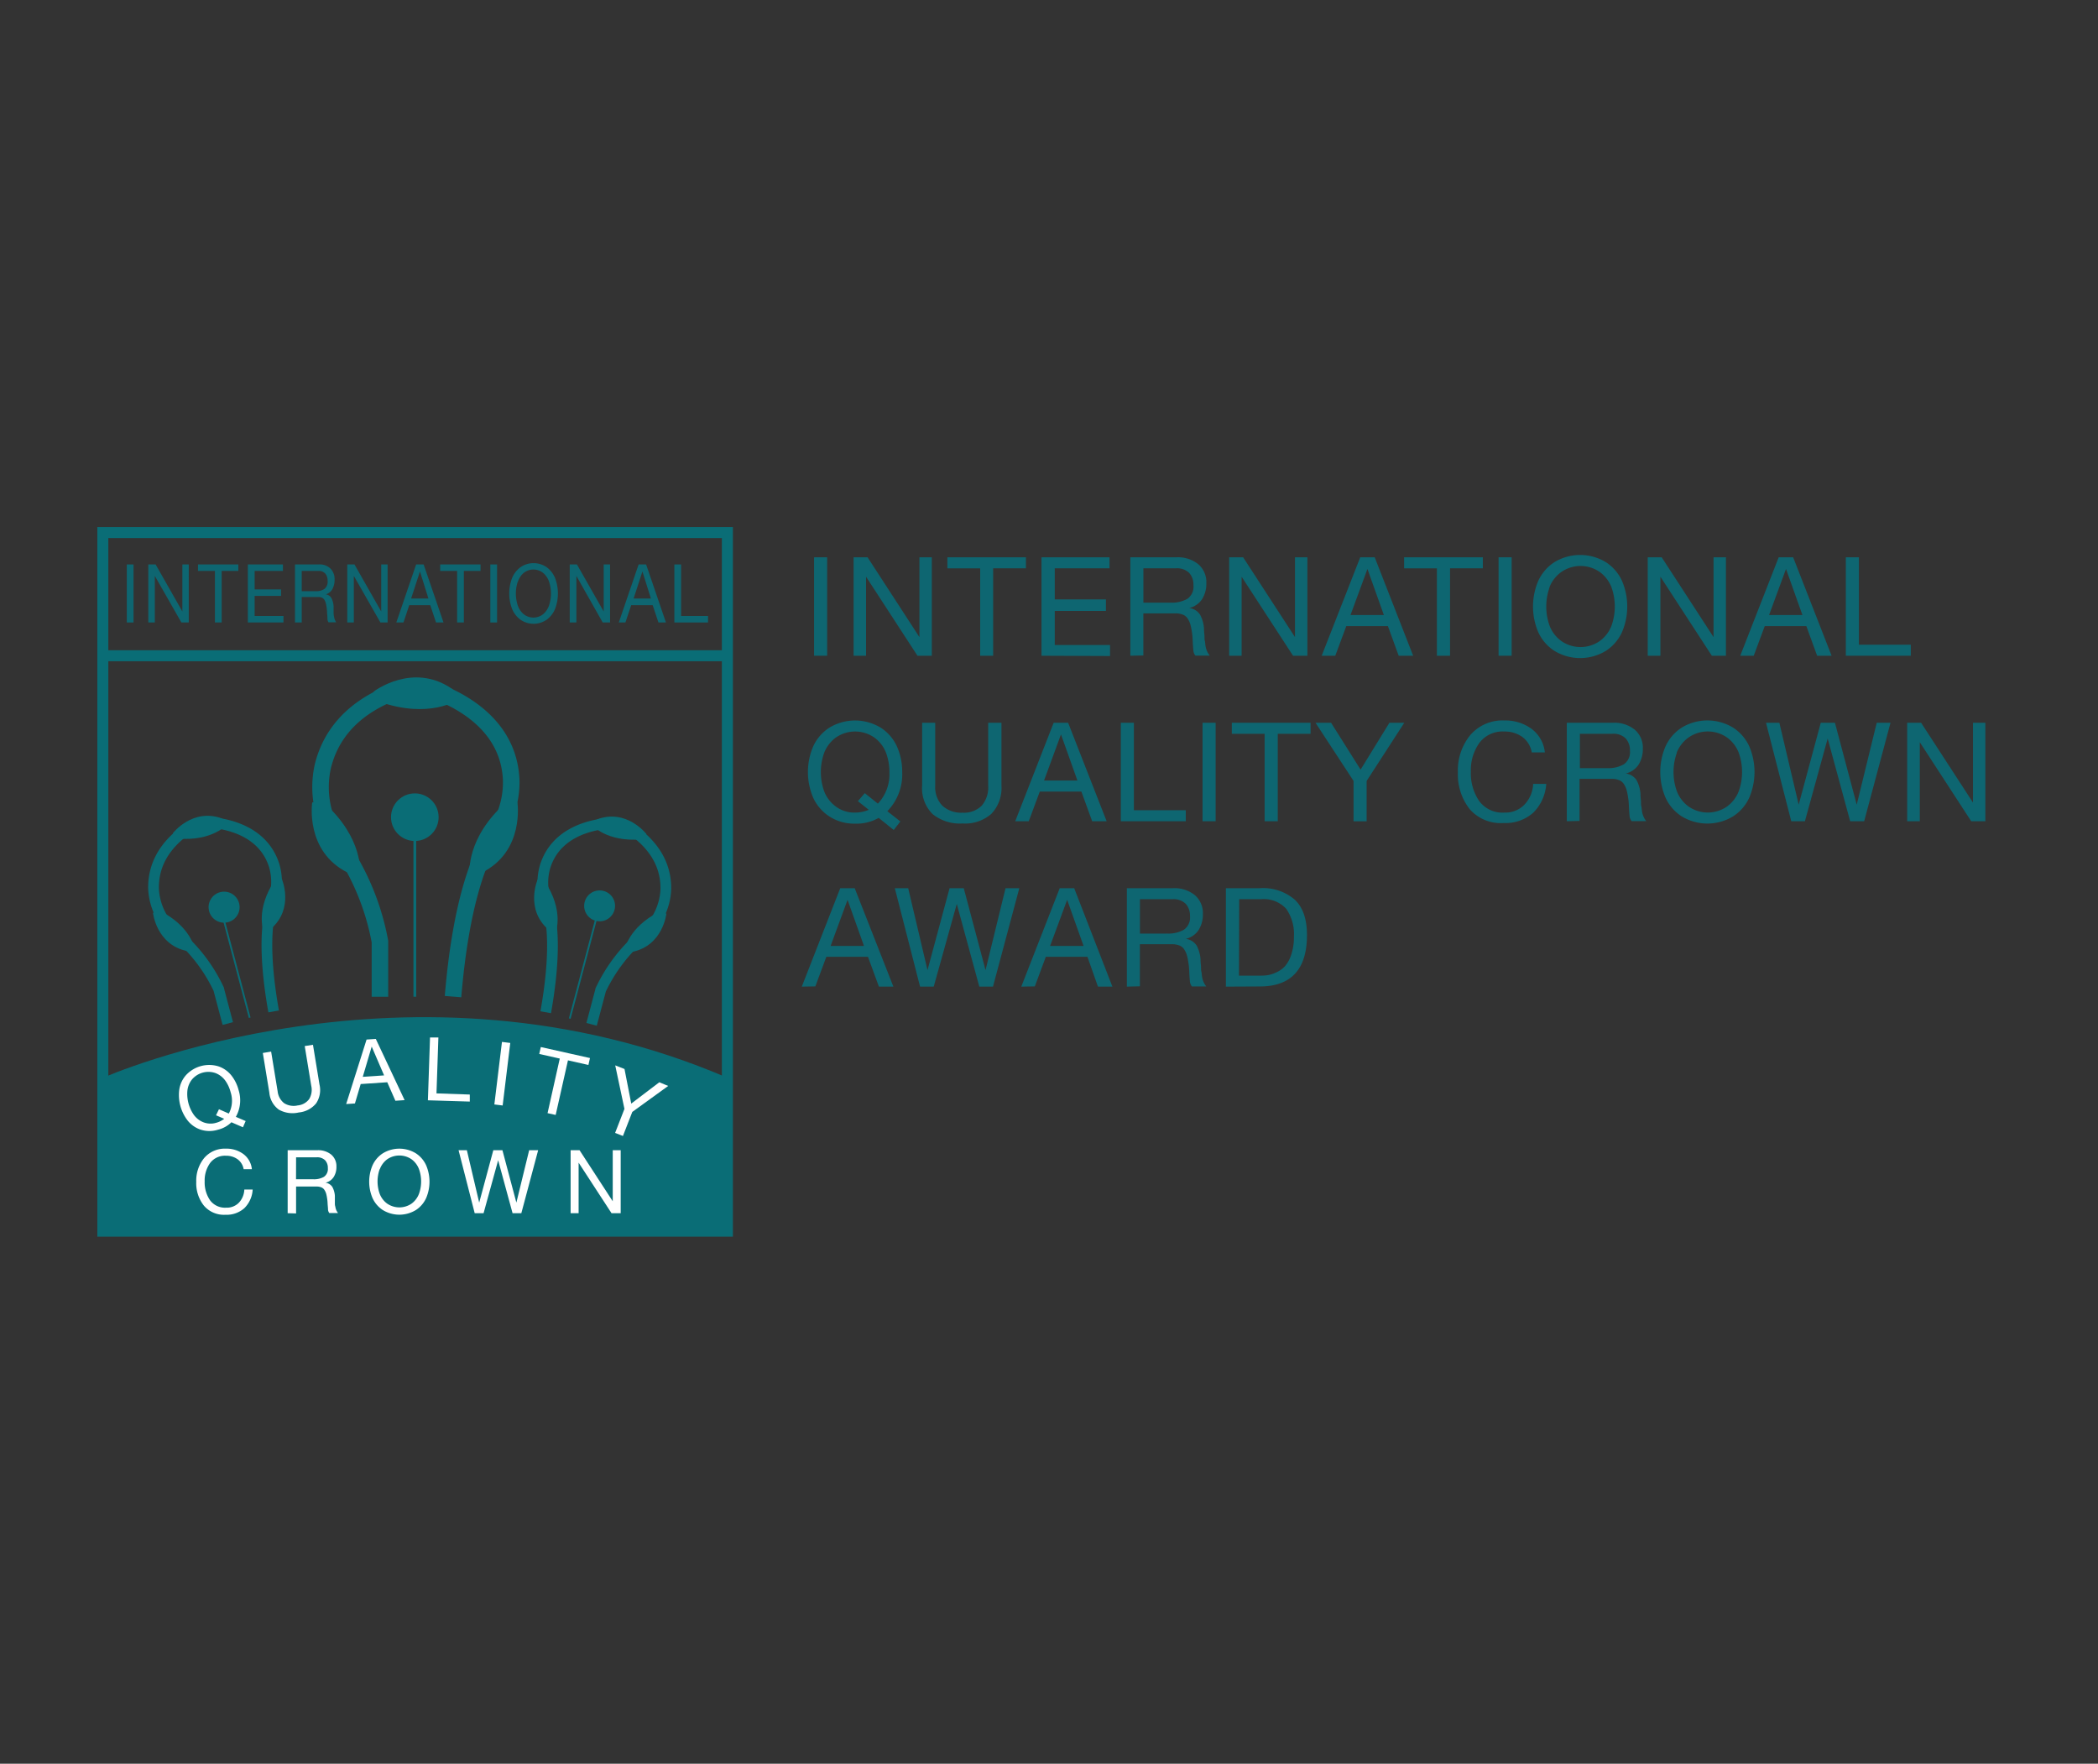 <svg id="QUALITY_CROWN" data-name="QUALITY CROWN" xmlns="http://www.w3.org/2000/svg" viewBox="0 0 364 306"><rect x="0" y="0" width="364" height="306" fill="#333333" stroke="none"/><defs><style>.cls-1{fill:#0e6671;}.cls-2,.cls-4,.cls-5,.cls-7,.cls-8{fill:none;stroke:#0a6d76;stroke-miterlimit:10;}.cls-2{stroke-width:1.86px;}.cls-3{fill:#0a6d76;}.cls-4{stroke-width:0.31px;}.cls-5{stroke-width:1.91px;}.cls-6{fill:#fff;}.cls-7{stroke-width:2.87px;}.cls-8{stroke-width:0.48px;}</style></defs><title>IQC</title><g id="Layer_30" data-name="Layer 30"><path class="cls-1" d="M141.24,113.77V96.69h2.27v17.08Z"/><path class="cls-1" d="M148.1,113.77V96.69h2.42l9,13.85h0V96.69h2.15v17.08h-2.49l-8.92-13.71h0v13.71Z"/><path class="cls-1" d="M170.06,113.77V98.61h-5.69V96.69H178v1.91h-5.69v15.17Z"/><path class="cls-1" d="M180.7,113.77V96.69H192.5v1.91H183V104h8.88V106H183v5.91h9.59v1.91Z"/><path class="cls-1" d="M196.11,113.77V96.69h8a5.6,5.6,0,0,1,3.8,1.21,4.11,4.11,0,0,1,1.39,3.27,5.07,5.07,0,0,1-.73,2.77,3.65,3.65,0,0,1-2.24,1.55v0a2.63,2.63,0,0,1,1.87,1.14,5.9,5.9,0,0,1,.69,2.38c0,.14,0,.47.06,1s0,.87.07,1.1.07.54.13.92a3.57,3.57,0,0,0,.74,1.72H207.4a1.68,1.68,0,0,1-.36-1q-.07-.66-.11-1.63a11.59,11.59,0,0,0-.16-1.61,10.46,10.46,0,0,0-.25-1.2,3.91,3.91,0,0,0-.43-.94,1.76,1.76,0,0,0-.84-.72,3.42,3.42,0,0,0-1.33-.23h-5.55v7.3Zm2.27-9.21h4.74a5.46,5.46,0,0,0,2.88-.66,2.57,2.57,0,0,0,1.06-2.38,3,3,0,0,0-.75-2.13,3,3,0,0,0-2.28-.79h-5.65Z"/><path class="cls-1" d="M213.26,113.77V96.69h2.42l9,13.85h0V96.69h2.15v17.08h-2.49l-8.92-13.71h0v13.71Z"/><path class="cls-1" d="M229.31,113.77,236,96.69h2.51l6.67,17.08h-2.51l-1.87-5.14h-7.22l-1.91,5.14Zm5-7.06h5.79l-2.85-8h0Z"/><path class="cls-1" d="M249.3,113.77V98.61h-5.69V96.69h13.66v1.91h-5.69v15.17Z"/><path class="cls-1" d="M260,113.77V96.69h2.27v17.08Z"/><path class="cls-1" d="M266.86,109.62a11.33,11.33,0,0,1,0-8.78,7.62,7.62,0,0,1,2.79-3.28,8.58,8.58,0,0,1,9,0,7.62,7.62,0,0,1,2.79,3.28,11.33,11.33,0,0,1,0,8.78,7.62,7.62,0,0,1-2.79,3.28,8.58,8.58,0,0,1-9,0A7.61,7.61,0,0,1,266.86,109.62Zm2-7.75a9.93,9.93,0,0,0,0,6.72,5.91,5.91,0,0,0,2,2.61,5.84,5.84,0,0,0,6.72,0,5.91,5.91,0,0,0,2-2.61,9.93,9.93,0,0,0,0-6.72,5.91,5.91,0,0,0-2-2.61,5.84,5.84,0,0,0-6.72,0A5.91,5.91,0,0,0,268.83,101.87Z"/><path class="cls-1" d="M285.88,113.77V96.69h2.42l9,13.85h0V96.69h2.15v17.08H297l-8.92-13.71h0v13.71Z"/><path class="cls-1" d="M301.93,113.77l6.67-17.08h2.51l6.67,17.08h-2.51l-1.87-5.14h-7.22l-1.91,5.14Zm5-7.06h5.79l-2.85-8h0Z"/><path class="cls-1" d="M320.25,113.77V96.69h2.27v15.17h9v1.91Z"/><path class="cls-1" d="M156.21,142.52,155.06,144l-2.61-2.1a7.75,7.75,0,0,1-4.09,1,7.88,7.88,0,0,1-4.51-1.28,7.62,7.62,0,0,1-2.79-3.28,11.33,11.33,0,0,1,0-8.78,7.62,7.62,0,0,1,2.79-3.28,8.58,8.58,0,0,1,9,0,7.62,7.62,0,0,1,2.79,3.28,10.72,10.72,0,0,1,.89,4.39,9.14,9.14,0,0,1-2.58,6.79ZM148.84,139l1.2-1.39,2.27,1.82a7.41,7.41,0,0,0,2-5.48,9.39,9.39,0,0,0-.59-3.36,5.92,5.92,0,0,0-2-2.61,5.84,5.84,0,0,0-6.72,0,5.91,5.91,0,0,0-2,2.61,9.93,9.93,0,0,0,0,6.72,5.91,5.91,0,0,0,2,2.61,5.33,5.33,0,0,0,3.36,1.06,6.09,6.09,0,0,0,2.37-.48Z"/><path class="cls-1" d="M173.75,125.4V136.3a6.49,6.49,0,0,1-1.75,4.9,6.91,6.91,0,0,1-5,1.67,7.52,7.52,0,0,1-5.2-1.63,6.33,6.33,0,0,1-1.81-5V125.4h2.27V136.3a4.64,4.64,0,0,0,1.22,3.47A4.82,4.82,0,0,0,167,141a4.35,4.35,0,0,0,3.31-1.2,4.85,4.85,0,0,0,1.14-3.47V125.4Z"/><path class="cls-1" d="M176.14,142.48l6.67-17.08h2.51L192,142.48h-2.51l-1.87-5.14h-7.22l-1.91,5.14Zm5-7.06h5.79l-2.85-8h0Z"/><path class="cls-1" d="M194.46,142.48V125.4h2.27v15.17h9v1.91Z"/><path class="cls-1" d="M208.64,142.48V125.4h2.27v17.08Z"/><path class="cls-1" d="M219.41,142.48V127.31h-5.69V125.4h13.66v1.91h-5.69v15.17Z"/><path class="cls-1" d="M243.64,125.4l-6.53,10.09v7h-2.27v-7l-6.6-10.09h2.7l5.12,8.13,5-8.13Z"/><path class="cls-1" d="M252.94,134a9.68,9.68,0,0,1,2.14-6.45A7.34,7.34,0,0,1,261,125a7.71,7.71,0,0,1,4.72,1.45,5.84,5.84,0,0,1,2.31,4.1h-2.27a4.22,4.22,0,0,0-1.65-2.7,5.21,5.21,0,0,0-3.13-.93,5,5,0,0,0-4.33,2,8.11,8.11,0,0,0-1.46,4.92,8.58,8.58,0,0,0,1.45,5.14,5,5,0,0,0,4.37,2,4.57,4.57,0,0,0,3.48-1.38A5.51,5.51,0,0,0,266,136h2.27a7.73,7.73,0,0,1-2.25,5,7.21,7.21,0,0,1-5.14,1.79A7.14,7.14,0,0,1,255,140.4,9.76,9.76,0,0,1,252.94,134Z"/><path class="cls-1" d="M271.84,142.48V125.4h8a5.6,5.6,0,0,1,3.8,1.21,4.11,4.11,0,0,1,1.39,3.27,5.07,5.07,0,0,1-.73,2.77,3.65,3.65,0,0,1-2.24,1.55v0a2.63,2.63,0,0,1,1.87,1.14,5.9,5.9,0,0,1,.69,2.38c0,.14,0,.47.06,1s0,.87.07,1.1.07.54.13.92a3.57,3.57,0,0,0,.74,1.72h-2.54a1.68,1.68,0,0,1-.36-1q-.07-.66-.11-1.63a11.59,11.59,0,0,0-.16-1.61,10.46,10.46,0,0,0-.25-1.2,3.91,3.91,0,0,0-.43-.94,1.76,1.76,0,0,0-.84-.72,3.42,3.42,0,0,0-1.33-.23h-5.55v7.3Zm2.27-9.21h4.74a5.46,5.46,0,0,0,2.88-.66,2.57,2.57,0,0,0,1.06-2.38,3,3,0,0,0-.75-2.13,3,3,0,0,0-2.28-.79h-5.65Z"/><path class="cls-1" d="M288.94,138.33a11.33,11.33,0,0,1,0-8.78,7.62,7.62,0,0,1,2.79-3.28,8.58,8.58,0,0,1,9,0,7.62,7.62,0,0,1,2.79,3.28,11.33,11.33,0,0,1,0,8.78,7.62,7.62,0,0,1-2.79,3.28,8.58,8.58,0,0,1-9,0A7.61,7.61,0,0,1,288.94,138.33Zm2-7.75a9.93,9.93,0,0,0,0,6.72,5.91,5.91,0,0,0,2,2.61,5.84,5.84,0,0,0,6.72,0,5.91,5.91,0,0,0,2-2.61,9.93,9.93,0,0,0,0-6.72,5.91,5.91,0,0,0-2-2.61,5.84,5.84,0,0,0-6.72,0A5.91,5.91,0,0,0,290.91,130.58Z"/><path class="cls-1" d="M328,125.4l-4.57,17.08H321l-3.9-14.35h0l-3.95,14.35h-2.37L306.4,125.4h2.32l3.35,14.21h0l3.83-14.21h2.46l3.78,14.21h0l3.47-14.21Z"/><path class="cls-1" d="M330.89,142.48V125.4h2.42l9,13.85h0V125.4h2.15v17.08H342l-8.92-13.71h0v13.71Z"/><path class="cls-1" d="M139.11,171.18l6.67-17.08h2.51L155,171.18h-2.51L150.59,166h-7.22l-1.91,5.14Zm5-7.06h5.79l-2.85-8h0Z"/><path class="cls-1" d="M176.85,154.1l-4.57,17.08h-2.37L166,156.83h0L162,171.18h-2.37l-4.38-17.08h2.32l3.35,14.21h0l3.83-14.21h2.46l3.78,14.21h0l3.47-14.21Z"/><path class="cls-1" d="M177.19,171.18l6.67-17.08h2.51L193,171.18h-2.51L188.67,166h-7.22l-1.91,5.14Zm5-7.06H188l-2.85-8h0Z"/><path class="cls-1" d="M195.51,171.18V154.1h8a5.6,5.6,0,0,1,3.8,1.21,4.11,4.11,0,0,1,1.39,3.26,5.07,5.07,0,0,1-.73,2.77,3.65,3.65,0,0,1-2.24,1.55v0a2.63,2.63,0,0,1,1.87,1.14,5.89,5.89,0,0,1,.69,2.38c0,.14,0,.47.06,1s0,.87.07,1.1.07.54.13.92a3.57,3.57,0,0,0,.74,1.72H206.8a1.68,1.68,0,0,1-.36-1q-.07-.66-.11-1.63a11.59,11.59,0,0,0-.16-1.61,10.5,10.5,0,0,0-.25-1.2,3.9,3.9,0,0,0-.43-.94,1.76,1.76,0,0,0-.84-.72,3.42,3.42,0,0,0-1.33-.23h-5.55v7.3Zm2.27-9.21h4.74a5.45,5.45,0,0,0,2.88-.66,2.57,2.57,0,0,0,1.06-2.38,3,3,0,0,0-.75-2.13,3,3,0,0,0-2.28-.79h-5.65Z"/><path class="cls-1" d="M212.69,171.18V154.1h5.86a8.44,8.44,0,0,1,6.1,2q2.1,2,2.11,6.1,0,8.95-8.21,8.95Zm2.27-1.91h3.78a8.55,8.55,0,0,0,1.21-.08,5.85,5.85,0,0,0,1.47-.48,4.58,4.58,0,0,0,1.51-1.06,5.73,5.73,0,0,0,1.09-2,9.3,9.3,0,0,0,.47-3.11,7.62,7.62,0,0,0-1.34-4.87,5.27,5.27,0,0,0-4.35-1.66H215Z"/><path class="cls-2" d="M39.52,177.58l-1.59-6a28.2,28.2,0,0,0-7.24-9.45,10.78,10.78,0,0,1-4.05-7.94c-.07-3.16,1.1-7,5.79-10.31a6.51,6.51,0,0,1,4.41-1.17c3.27.34,8.92,1.75,10.73,7.45a10.06,10.06,0,0,1-.3,6.56c-1,2.74-1.62,8.52.21,18.76"/><path class="cls-3" d="M26.54,158.37s.59,5.55,5.91,6.63l1.32-.35s-.58-3.86-6-6.61Z"/><path class="cls-3" d="M48.88,152.45s2.24,5.11-1.85,8.68l-1.32.35s-1.41-3.64,1.93-8.71Z"/><path class="cls-3" d="M30,144.55s3.41-4.42,8.5-2.55l.94,1s-2.52,3-8.56,2.49Z"/><circle class="cls-3" cx="38.14" cy="157.02" r="2.68" transform="matrix(0.97, -0.26, 0.26, 0.97, -38.94, 15)"/><line class="cls-4" x1="38.57" y1="158.63" x2="43.32" y2="176.57"/><path class="cls-2" d="M102.64,177.72l1.59-6a28.2,28.2,0,0,1,7.24-9.45,10.78,10.78,0,0,0,4.05-7.94c.07-3.16-1.1-7-5.79-10.31a6.51,6.51,0,0,0-4.41-1.17c-3.27.34-8.92,1.75-10.73,7.45a10.06,10.06,0,0,0,.3,6.56c1,2.74,1.62,8.52-.21,18.76"/><path class="cls-3" d="M115.62,158.51s-.59,5.55-5.91,6.63l-1.32-.35s.58-3.86,6-6.61Z"/><path class="cls-3" d="M93.28,152.59s-2.24,5.11,1.85,8.68l1.32.35s1.41-3.64-1.93-8.71Z"/><path class="cls-3" d="M112.14,144.69s-3.41-4.42-8.5-2.55l-.94,1s2.52,3,8.56,2.49Z"/><circle class="cls-3" cx="104.03" cy="157.17" r="2.68" transform="translate(-74.54 217.47) rotate(-75.16)"/><line class="cls-4" x1="103.6" y1="158.78" x2="98.85" y2="176.72"/><polygon class="cls-5" points="126.2 213.6 17.84 213.6 17.84 113.77 17.84 92.4 126.2 92.4 126.2 213.6"/><line class="cls-5" x1="126.2" y1="113.77" x2="17.85" y2="113.77"/><path class="cls-3" d="M17.85,187s53.34-23.68,108.36,0V213.6H17.85Z"/><path class="cls-6" d="M42.62,194.5l-.47,1.08-2-.87A5,5,0,0,1,37.83,196a5,5,0,0,1-3,0,4.88,4.88,0,0,1-2.26-1.57A7.25,7.25,0,0,1,31.11,189a4.88,4.88,0,0,1,1.18-2.49A5.49,5.49,0,0,1,37.87,185a4.86,4.86,0,0,1,2.26,1.57,6.85,6.85,0,0,1,1.27,2.57,5.85,5.85,0,0,1-.48,4.63Zm-5.14-1,.51-1.05,1.71.75a4.74,4.74,0,0,0,.31-3.71,6,6,0,0,0-.92-2,3.8,3.8,0,0,0-1.64-1.29,3.73,3.73,0,0,0-4.16,1.11,3.78,3.78,0,0,0-.78,1.94,6.35,6.35,0,0,0,1.11,4.16,3.77,3.77,0,0,0,1.64,1.29,3.41,3.41,0,0,0,2.25.1,3.92,3.92,0,0,0,1.39-.69Z"/><path class="cls-6" d="M54.3,181.27l1.13,6.89a4.15,4.15,0,0,1-.59,3.28,4.42,4.42,0,0,1-3,1.57,4.81,4.81,0,0,1-3.46-.49,4.06,4.06,0,0,1-1.65-2.94l-1.13-6.89,1.44-.24,1.13,6.89a3,3,0,0,0,1.13,2.06,3.08,3.08,0,0,0,2.34.39,2.79,2.79,0,0,0,2-1.1,3.11,3.11,0,0,0,.36-2.31l-1.13-6.89Z"/><path class="cls-6" d="M60.06,191.55l3.54-11.19,1.6-.11,5,10.62-1.6.11-1.41-3.21-4.61.31-1,3.37Zm2.88-4.72,3.7-.25-2.15-5h0Z"/><path class="cls-6" d="M74.24,190.9,74.61,180l1.45,0-.33,9.7,5.78.2,0,1.22Z"/><path class="cls-6" d="M85.77,191.62l1.32-10.85,1.44.18-1.32,10.85Z"/><path class="cls-6" d="M95,193.13l2.12-9.47-3.56-.8.27-1.2,8.53,1.91-.27,1.2-3.55-.8-2.13,9.47Z"/><path class="cls-6" d="M115.93,188.41l-6.23,4.51-1.62,4.17-1.36-.53,1.62-4.17-1.6-7.55,1.61.63,1.17,6,4.87-3.7Z"/><path class="cls-6" d="M34.05,205.05a6.19,6.19,0,0,1,1.37-4.13,4.7,4.7,0,0,1,3.8-1.63,4.93,4.93,0,0,1,3,.93,3.74,3.74,0,0,1,1.48,2.63H42.27a2.7,2.7,0,0,0-1.06-1.73,3.34,3.34,0,0,0-2-.6,3.21,3.21,0,0,0-2.77,1.28,5.19,5.19,0,0,0-.93,3.15,5.49,5.49,0,0,0,.93,3.29,3.22,3.22,0,0,0,2.79,1.29,2.92,2.92,0,0,0,2.23-.88,3.53,3.53,0,0,0,.93-2.27h1.45a4.94,4.94,0,0,1-1.44,3.23,4.62,4.62,0,0,1-3.29,1.15,4.57,4.57,0,0,1-3.74-1.59A6.25,6.25,0,0,1,34.05,205.05Z"/><path class="cls-6" d="M49.91,210.49V199.56h5.14a3.58,3.58,0,0,1,2.43.77,2.63,2.63,0,0,1,.89,2.09,3.24,3.24,0,0,1-.47,1.78,2.33,2.33,0,0,1-1.43,1v0a1.69,1.69,0,0,1,1.19.73,3.78,3.78,0,0,1,.44,1.52q0,.14,0,.62t0,.7c0,.15,0,.34.08.59a2.4,2.4,0,0,0,.18.63,2.44,2.44,0,0,0,.29.47H57.14a1.07,1.07,0,0,1-.23-.62c0-.28-.05-.63-.07-1a7.24,7.24,0,0,0-.1-1,6.65,6.65,0,0,0-.16-.77,2.52,2.52,0,0,0-.28-.6,1.12,1.12,0,0,0-.54-.46,2.19,2.19,0,0,0-.85-.15H51.37v4.67Zm1.45-5.89h3a3.49,3.49,0,0,0,1.84-.42,1.65,1.65,0,0,0,.68-1.52,1.89,1.89,0,0,0-.48-1.36,1.93,1.93,0,0,0-1.46-.51H51.37Z"/><path class="cls-6" d="M64.62,207.83a7.25,7.25,0,0,1,0-5.62,4.88,4.88,0,0,1,1.78-2.1,5.49,5.49,0,0,1,5.77,0,4.88,4.88,0,0,1,1.78,2.1,7.25,7.25,0,0,1,0,5.62,4.88,4.88,0,0,1-1.78,2.1,5.5,5.5,0,0,1-5.77,0A4.87,4.87,0,0,1,64.62,207.83Zm1.26-5a6.36,6.36,0,0,0,0,4.3,3.78,3.78,0,0,0,1.26,1.67,3.74,3.74,0,0,0,4.3,0,3.78,3.78,0,0,0,1.25-1.67,6.35,6.35,0,0,0,0-4.3,3.78,3.78,0,0,0-1.25-1.67,3.73,3.73,0,0,0-4.3,0A3.78,3.78,0,0,0,65.89,202.87Z"/><path class="cls-6" d="M93.37,199.56l-2.92,10.93H88.93l-2.5-9.19h0l-2.53,9.19H82.36l-2.8-10.93H81l2.14,9.09h0l2.45-9.09h1.58l2.42,9.09h0l2.22-9.09Z"/><path class="cls-6" d="M99,210.49V199.56h1.55l5.76,8.86h0v-8.86h1.38v10.93h-1.59l-5.71-8.77h0v8.77Z"/><path class="cls-1" d="M22,108V97.93h1.17V108Z"/><path class="cls-1" d="M25.73,108V97.93H27l4.64,8.16h0V97.93h1.11V108H31.47l-4.61-8.08h0V108Z"/><path class="cls-1" d="M37.29,108V99.06H34.35V97.93h7v1.13H38.46V108Z"/><path class="cls-1" d="M43,108V97.93h6.09v1.13H44.18v3.2h4.58v1.13H44.18v3.48h5V108Z"/><path class="cls-1" d="M51.18,108V97.93h4.15a2.66,2.66,0,0,1,2,.71,2.59,2.59,0,0,1,.72,1.92,3.32,3.32,0,0,1-.38,1.64,1.91,1.91,0,0,1-1.15.92v0a1.35,1.35,0,0,1,1,.67,3.85,3.85,0,0,1,.36,1.4q0,.13,0,.57t0,.65q0,.21.07.54a2.42,2.42,0,0,0,.15.58,2.3,2.3,0,0,0,.23.44H57a1.07,1.07,0,0,1-.19-.57q0-.39-.06-1a7.75,7.75,0,0,0-.08-1,7,7,0,0,0-.13-.71,2.52,2.52,0,0,0-.22-.56,1,1,0,0,0-.43-.42,1.57,1.57,0,0,0-.69-.13H52.35V108Zm1.17-5.43H54.8a2.53,2.53,0,0,0,1.49-.39,1.6,1.6,0,0,0,.55-1.4,1.89,1.89,0,0,0-.39-1.25,1.45,1.45,0,0,0-1.18-.47H52.35Z"/><path class="cls-1" d="M60.25,108V97.93H61.5l4.64,8.16h0V97.93h1.11V108H66l-4.61-8.08h0V108Z"/><path class="cls-1" d="M68.76,108l3.44-10.07h1.3L76.95,108h-1.3l-1-3H71l-1,3Zm2.57-4.16h3l-1.47-4.69h0Z"/><path class="cls-1" d="M79.31,108V99.06H76.37V97.93h7v1.13H80.48V108Z"/><path class="cls-1" d="M85.07,108V97.93h1.17V108Z"/><path class="cls-1" d="M88.81,105.55a7.56,7.56,0,0,1,0-5.17,4.39,4.39,0,0,1,1.44-1.93,4,4,0,0,1,4.65,0,4.39,4.39,0,0,1,1.44,1.93,7.55,7.55,0,0,1,0,5.17,4.38,4.38,0,0,1-1.44,1.93,4,4,0,0,1-4.65,0A4.39,4.39,0,0,1,88.81,105.55Zm1-4.57a6.63,6.63,0,0,0,0,4,3.48,3.48,0,0,0,1,1.54,2.71,2.71,0,0,0,3.47,0,3.48,3.48,0,0,0,1-1.54,6.63,6.63,0,0,0,0-4,3.48,3.48,0,0,0-1-1.54,2.71,2.71,0,0,0-3.47,0A3.48,3.48,0,0,0,89.83,101Z"/><path class="cls-1" d="M98.85,108V97.93h1.25l4.64,8.16h0V97.93h1.11V108h-1.28L100,99.92h0V108Z"/><path class="cls-1" d="M107.36,108l3.44-10.07h1.3L115.54,108h-1.3l-1-3h-3.73l-1,3Zm2.57-4.16h3l-1.47-4.69h0Z"/><path class="cls-1" d="M117,108V97.93h1.17v8.94h4.67V108Z"/><path class="cls-7" d="M65.92,172.93v-9.57a43.44,43.44,0,0,0-7.05-16.92A16.61,16.61,0,0,1,56,133c1.14-4.74,4.41-10,12.69-13.07a10,10,0,0,1,7,0c4.73,1.79,12.58,6.13,13,15.33a15.5,15.5,0,0,1-3,9.65c-2.6,3.68-5.77,12.05-7.09,28"/><path class="cls-3" d="M54.17,139.21s-1.31,8.49,6.18,12.2h2.1s.66-6-6.31-12.2Z"/><path class="cls-3" d="M89.77,139.21s1.31,8.49-6.18,12.2h-2.1s-.66-6,6.31-12.2Z"/><path class="cls-3" d="M64.81,120s6.81-5.24,13.67-.45l1,1.84s-4.93,3.45-13.73.33Z"/><circle class="cls-3" cx="71.97" cy="141.78" r="4.13"/><line class="cls-8" x1="71.97" y1="144.35" x2="71.97" y2="172.93"/></g></svg>